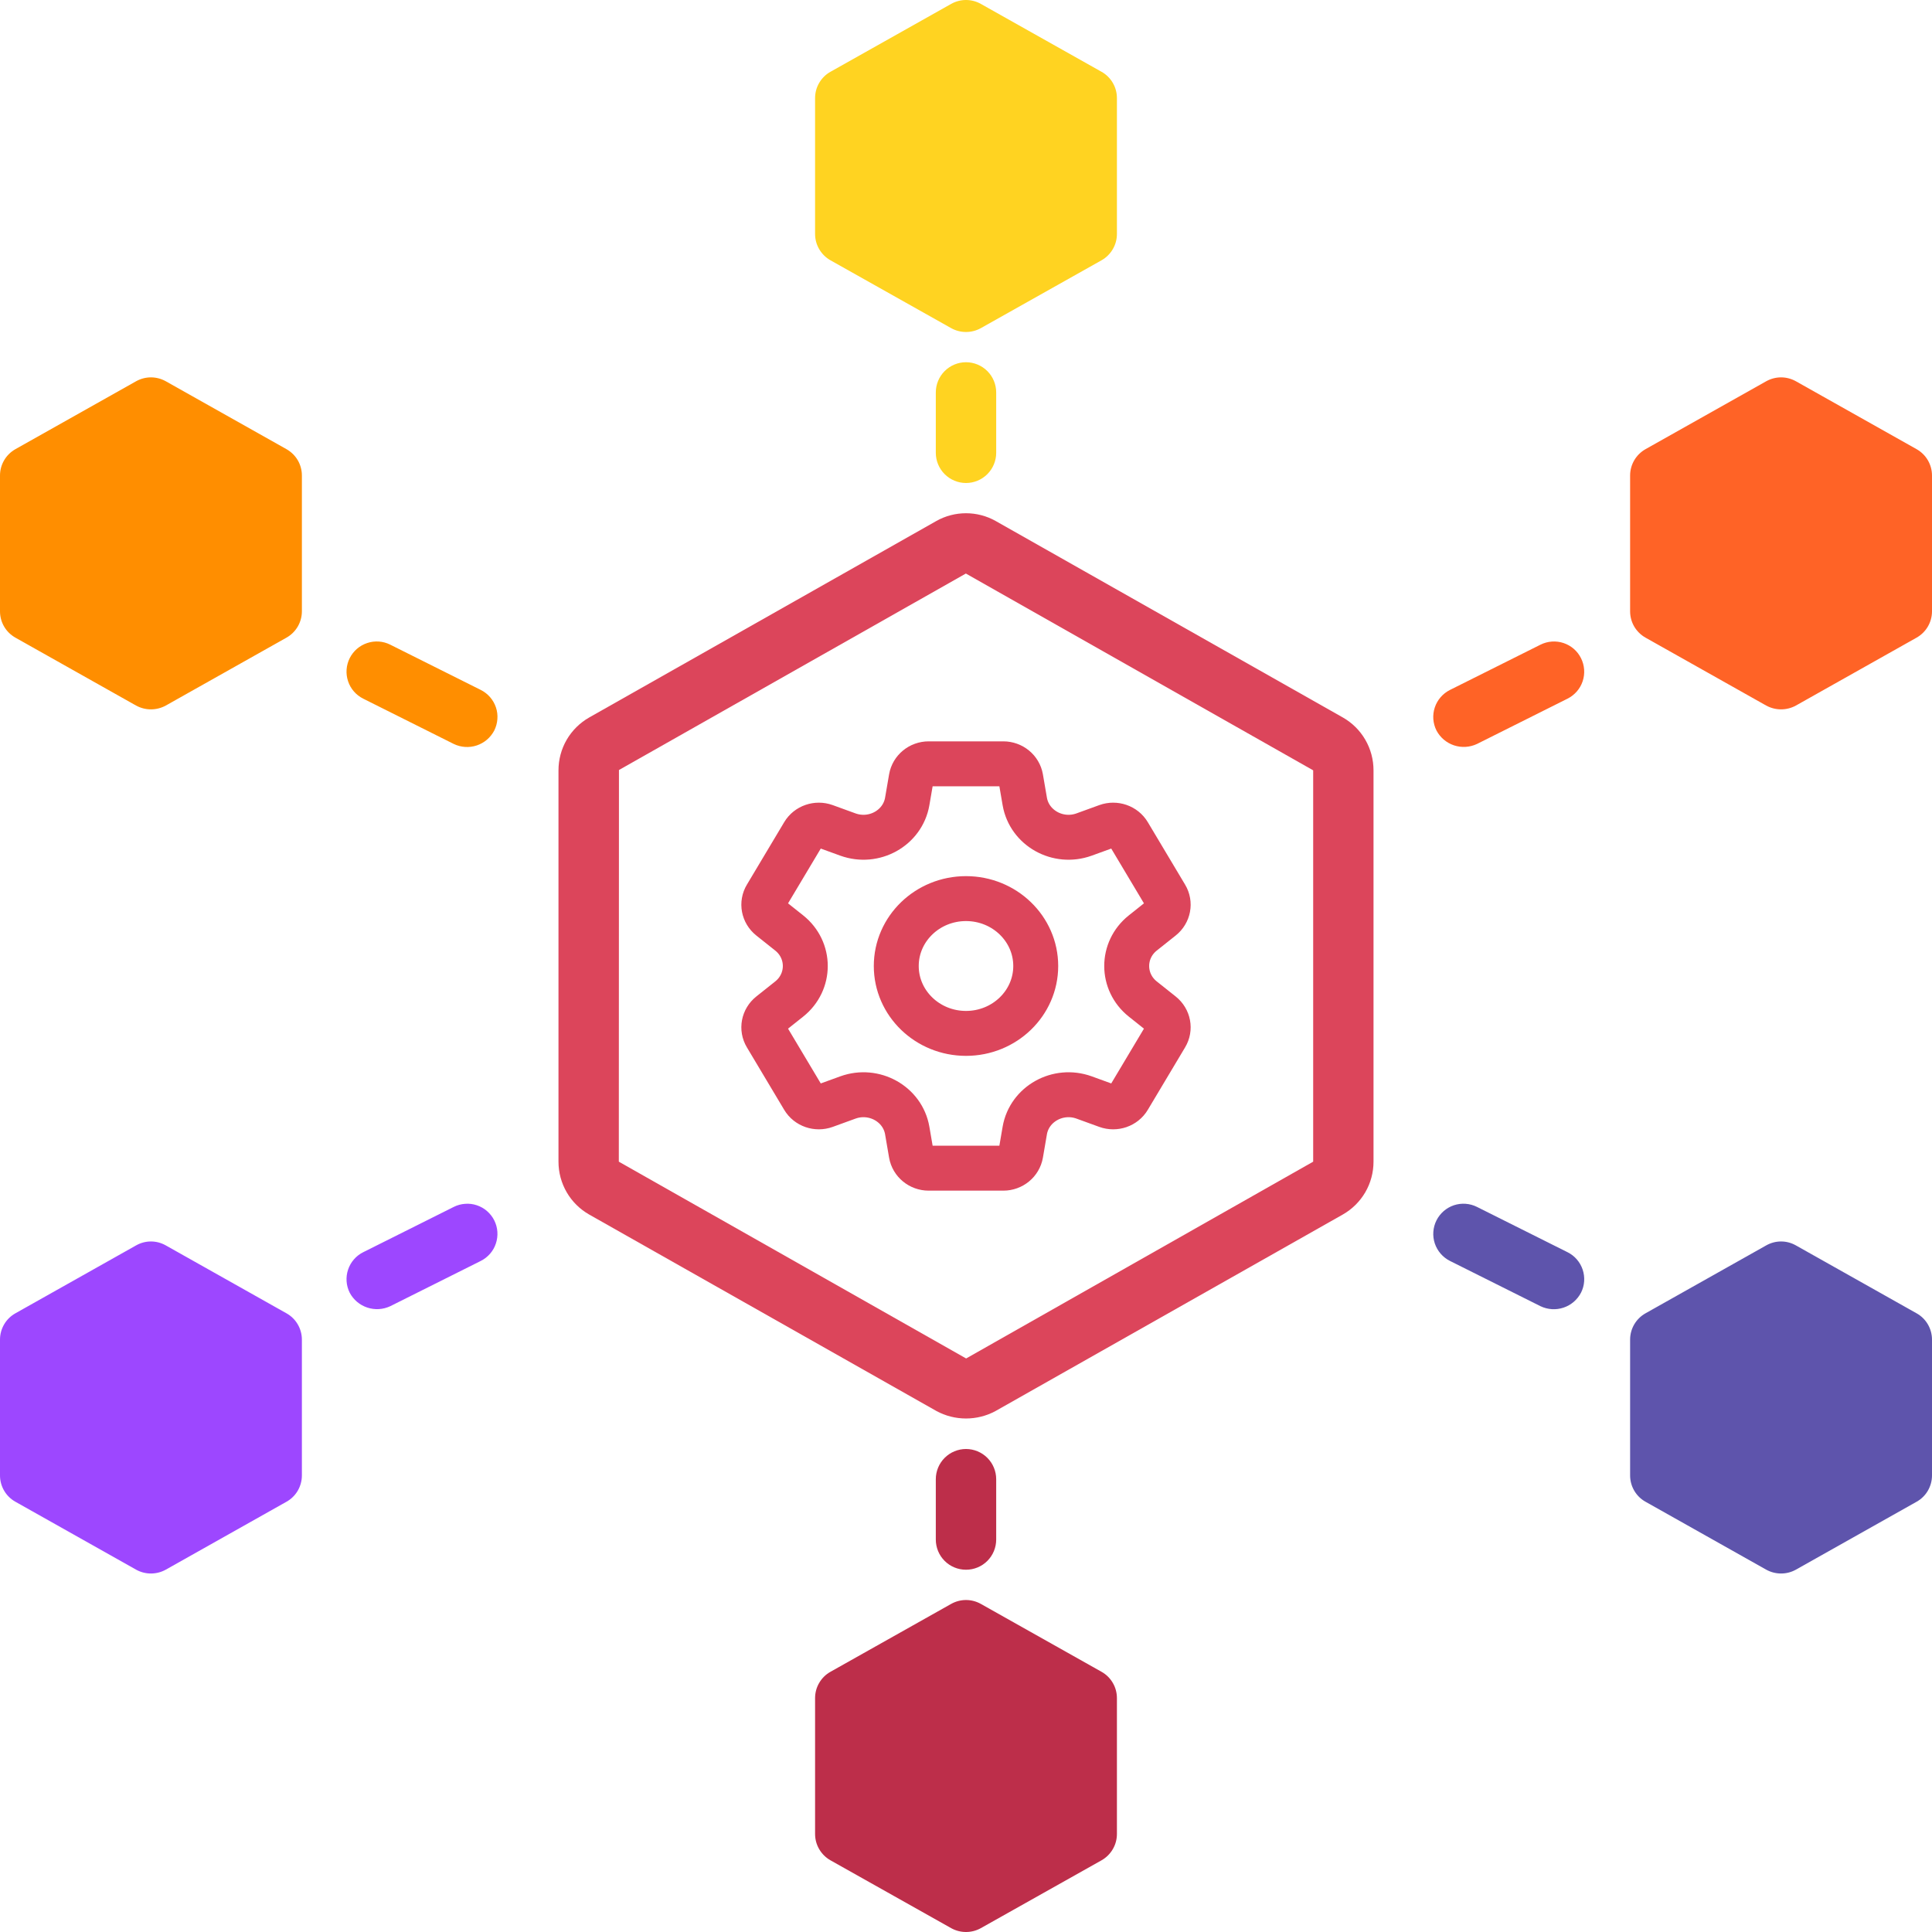 <svg width="43" height="43" viewBox="0 0 43 43" fill="none" xmlns="http://www.w3.org/2000/svg">
<g clip-path="url(#clip0_1262_473)">
<path d="M30.57 25.855V17.145C30.57 16.905 30.507 16.671 30.387 16.464C30.267 16.257 30.094 16.086 29.886 15.968L22.159 11.595C21.958 11.482 21.731 11.423 21.5 11.423C21.269 11.423 21.042 11.482 20.841 11.595L13.115 15.968C12.907 16.086 12.734 16.257 12.613 16.464C12.493 16.671 12.43 16.906 12.43 17.145V25.855C12.43 26.095 12.493 26.329 12.613 26.536C12.733 26.743 12.906 26.914 13.114 27.032C13.114 27.032 20.829 31.398 20.841 31.404C21.043 31.514 21.27 31.571 21.5 31.571C21.73 31.571 21.957 31.514 22.159 31.404L29.885 27.032C30.093 26.914 30.266 26.743 30.387 26.536C30.507 26.329 30.57 26.095 30.57 25.855ZM29.227 25.855L21.503 30.235L13.773 25.855L13.776 17.138L21.497 12.765L29.227 17.145V25.855Z" fill="#DC455B"/>
<path d="M21.5 20C20.643 20 19.948 20.672 19.948 21.5C19.948 22.328 20.643 23 21.5 23C22.357 23 23.052 22.328 23.052 21.5C23.052 20.672 22.357 20 21.5 20ZM25.856 20.43L25.436 20.764C24.957 21.145 24.957 21.855 25.436 22.236L25.856 22.57C26.005 22.689 26.044 22.894 25.947 23.055L25.117 24.445C25.021 24.606 24.818 24.676 24.637 24.611L24.128 24.426C23.546 24.216 22.91 24.571 22.808 25.162L22.719 25.681C22.687 25.865 22.523 26 22.33 26H20.67C20.477 26 20.313 25.865 20.281 25.681L20.192 25.162C20.09 24.571 19.454 24.216 18.872 24.426L18.363 24.611C18.182 24.676 17.979 24.606 17.883 24.445L17.053 23.055C16.956 22.894 16.995 22.689 17.144 22.57L17.564 22.236C18.043 21.855 18.043 21.145 17.564 20.764L17.144 20.43C16.995 20.311 16.956 20.106 17.053 19.945L17.883 18.555C17.979 18.394 18.182 18.324 18.363 18.389L18.872 18.574C19.454 18.784 20.09 18.429 20.192 17.837L20.281 17.319C20.313 17.135 20.477 17 20.67 17H22.33C22.523 17 22.687 17.135 22.719 17.319L22.808 17.837C22.91 18.429 23.546 18.784 24.128 18.574L24.637 18.389C24.818 18.324 25.021 18.394 25.117 18.555L25.947 19.945C26.044 20.106 26.005 20.311 25.856 20.43Z" stroke="#DC455B" stroke-miterlimit="10" stroke-linecap="round" stroke-linejoin="round"/>
<path d="M10.099 26.862L8.084 27.87C8.005 27.909 7.934 27.964 7.877 28.03C7.819 28.097 7.775 28.174 7.747 28.258C7.719 28.342 7.708 28.43 7.714 28.518C7.72 28.607 7.744 28.692 7.783 28.771C7.866 28.928 8.006 29.046 8.174 29.102C8.342 29.158 8.525 29.147 8.685 29.072L10.701 28.064C10.78 28.024 10.85 27.97 10.908 27.903C10.966 27.836 11.01 27.759 11.037 27.675C11.065 27.591 11.076 27.503 11.07 27.415C11.064 27.327 11.04 27.241 11.001 27.162C10.961 27.083 10.907 27.013 10.84 26.955C10.774 26.897 10.696 26.853 10.612 26.825C10.529 26.797 10.44 26.786 10.352 26.793C10.264 26.799 10.178 26.822 10.099 26.862ZM0.343 33.424L3.03 34.936C3.131 34.992 3.244 35.021 3.359 35.021C3.474 35.021 3.588 34.992 3.689 34.936L6.376 33.424C6.48 33.366 6.567 33.281 6.627 33.178C6.687 33.075 6.719 32.958 6.719 32.839V29.815C6.719 29.696 6.687 29.579 6.627 29.476C6.567 29.373 6.48 29.288 6.376 29.23L3.689 27.718C3.588 27.661 3.475 27.631 3.359 27.631C3.244 27.631 3.131 27.661 3.03 27.718L0.343 29.23C0.239 29.288 0.152 29.373 0.092 29.476C0.032 29.579 2.6547e-05 29.696 2.58856e-08 29.815V32.839C-3.30802e-05 32.958 0.032 33.075 0.092 33.178C0.152 33.281 0.239 33.366 0.343 33.424Z" fill="#9D47FF"/>
<path d="M10.701 15.356L8.685 14.348C8.526 14.268 8.341 14.255 8.172 14.312C8.003 14.368 7.863 14.489 7.783 14.649C7.704 14.808 7.69 14.992 7.747 15.162C7.803 15.331 7.924 15.47 8.084 15.55L10.099 16.558C10.259 16.635 10.443 16.647 10.611 16.591C10.78 16.535 10.919 16.415 11.001 16.258C11.04 16.179 11.064 16.093 11.07 16.005C11.077 15.917 11.066 15.828 11.038 15.745C11.01 15.661 10.966 15.584 10.908 15.517C10.85 15.45 10.78 15.396 10.701 15.356ZM0.343 14.192L3.03 15.704C3.131 15.759 3.244 15.788 3.359 15.788C3.474 15.788 3.588 15.759 3.689 15.704L6.376 14.192C6.48 14.133 6.567 14.048 6.627 13.945C6.687 13.842 6.719 13.725 6.719 13.606V10.583C6.719 10.463 6.687 10.346 6.627 10.243C6.567 10.141 6.48 10.056 6.376 9.997L3.689 8.485C3.588 8.429 3.475 8.399 3.359 8.399C3.244 8.399 3.131 8.429 3.03 8.485L0.343 9.997C0.239 10.056 0.152 10.141 0.092 10.244C0.032 10.347 -3.30802e-05 10.464 2.58856e-08 10.583V13.606C2.6547e-05 13.726 0.032 13.843 0.092 13.946C0.152 14.049 0.239 14.133 0.343 14.192Z" fill="#FF8E00"/>
<path d="M24.859 5.207V2.184C24.859 2.064 24.828 1.947 24.767 1.844C24.707 1.741 24.621 1.656 24.517 1.598L21.829 0.086C21.729 0.03 21.615 0 21.5 0C21.385 0 21.271 0.03 21.171 0.086L18.483 1.598C18.379 1.656 18.293 1.741 18.233 1.844C18.172 1.947 18.141 2.064 18.141 2.184V5.207C18.141 5.326 18.172 5.443 18.233 5.546C18.293 5.649 18.379 5.734 18.483 5.793L21.171 7.304C21.272 7.36 21.385 7.389 21.5 7.389C21.615 7.389 21.728 7.36 21.829 7.304L24.517 5.793C24.621 5.734 24.707 5.649 24.767 5.546C24.828 5.443 24.859 5.326 24.859 5.207ZM20.828 8.734V10.078C20.828 10.256 20.899 10.427 21.025 10.553C21.151 10.679 21.322 10.75 21.5 10.75C21.678 10.75 21.849 10.679 21.975 10.553C22.101 10.427 22.172 10.256 22.172 10.078V8.734C22.172 8.556 22.101 8.385 21.975 8.259C21.849 8.133 21.678 8.062 21.5 8.062C21.322 8.062 21.151 8.133 21.025 8.259C20.899 8.385 20.828 8.556 20.828 8.734Z" fill="#FFD321"/>
<path d="M18.141 37.795V40.818C18.141 40.937 18.172 41.054 18.233 41.157C18.293 41.26 18.379 41.345 18.483 41.404L21.171 42.915C21.272 42.971 21.385 43 21.5 43C21.615 43 21.728 42.971 21.829 42.915L24.517 41.404C24.621 41.345 24.707 41.26 24.767 41.157C24.828 41.054 24.859 40.937 24.859 40.818V37.795C24.859 37.675 24.828 37.558 24.767 37.455C24.707 37.352 24.621 37.267 24.517 37.209L21.829 35.697C21.729 35.641 21.615 35.611 21.5 35.611C21.385 35.611 21.271 35.641 21.171 35.697L18.483 37.209C18.379 37.267 18.293 37.352 18.233 37.455C18.172 37.558 18.141 37.675 18.141 37.795ZM22.172 34.266V32.922C22.172 32.744 22.101 32.573 21.975 32.447C21.849 32.321 21.678 32.25 21.5 32.25C21.322 32.25 21.151 32.321 21.025 32.447C20.899 32.573 20.828 32.744 20.828 32.922V34.266C20.828 34.444 20.899 34.615 21.025 34.741C21.151 34.867 21.322 34.937 21.5 34.937C21.678 34.937 21.849 34.867 21.975 34.741C22.101 34.615 22.172 34.444 22.172 34.266Z" fill="#BD2E4A"/>
<path d="M34.888 27.87L32.873 26.862C32.713 26.782 32.529 26.769 32.359 26.825C32.19 26.882 32.051 27.003 31.971 27.162C31.891 27.322 31.878 27.506 31.934 27.675C31.991 27.844 32.112 27.984 32.271 28.064C32.271 28.064 34.285 29.071 34.287 29.072C34.447 29.148 34.63 29.16 34.798 29.104C34.967 29.048 35.106 28.928 35.188 28.771C35.228 28.692 35.252 28.607 35.258 28.518C35.264 28.43 35.253 28.342 35.225 28.258C35.197 28.174 35.153 28.097 35.095 28.03C35.038 27.964 34.967 27.909 34.888 27.87ZM36.624 33.424L39.311 34.936C39.412 34.992 39.526 35.021 39.641 35.021C39.756 35.021 39.869 34.992 39.97 34.936L42.657 33.424C42.761 33.366 42.848 33.281 42.908 33.178C42.968 33.075 43 32.958 43 32.839V29.815C43 29.696 42.968 29.579 42.908 29.476C42.848 29.373 42.761 29.288 42.657 29.23L39.97 27.718C39.869 27.661 39.756 27.631 39.641 27.631C39.525 27.631 39.412 27.661 39.311 27.718L36.624 29.23C36.52 29.288 36.434 29.373 36.373 29.476C36.313 29.579 36.281 29.696 36.281 29.815V32.839C36.281 32.958 36.313 33.075 36.373 33.178C36.433 33.281 36.52 33.366 36.624 33.424Z" fill="#5E54AC"/>
<path d="M35.188 14.649C35.149 14.57 35.094 14.499 35.028 14.442C34.961 14.384 34.884 14.34 34.8 14.312C34.716 14.284 34.628 14.273 34.54 14.279C34.452 14.285 34.366 14.309 34.287 14.348L32.271 15.356C32.192 15.396 32.122 15.45 32.064 15.517C32.006 15.584 31.962 15.661 31.934 15.745C31.906 15.828 31.895 15.917 31.901 16.005C31.908 16.093 31.931 16.179 31.971 16.258C32.053 16.414 32.193 16.533 32.361 16.589C32.529 16.645 32.712 16.634 32.873 16.558L34.888 15.55C35.047 15.47 35.169 15.331 35.225 15.162C35.281 14.993 35.268 14.808 35.188 14.649ZM43 10.583C43 10.464 42.968 10.347 42.908 10.244C42.848 10.141 42.761 10.056 42.657 9.997L39.97 8.485C39.869 8.429 39.756 8.399 39.641 8.399C39.525 8.399 39.412 8.429 39.311 8.485L36.624 9.997C36.52 10.056 36.433 10.141 36.373 10.244C36.313 10.347 36.281 10.464 36.281 10.583V13.606C36.281 13.726 36.313 13.843 36.373 13.946C36.434 14.049 36.52 14.133 36.624 14.192L39.311 15.704C39.412 15.759 39.526 15.788 39.641 15.788C39.756 15.788 39.869 15.759 39.97 15.704L42.657 14.192C42.761 14.133 42.848 14.048 42.908 13.945C42.968 13.842 43 13.725 43 13.606V10.583Z" fill="#FF6326"/>
</g>
<defs>
<clipPath id="clip0_1262_473">
<rect width="43" height="43" fill="white"/>
</clipPath>
</defs>
</svg>
